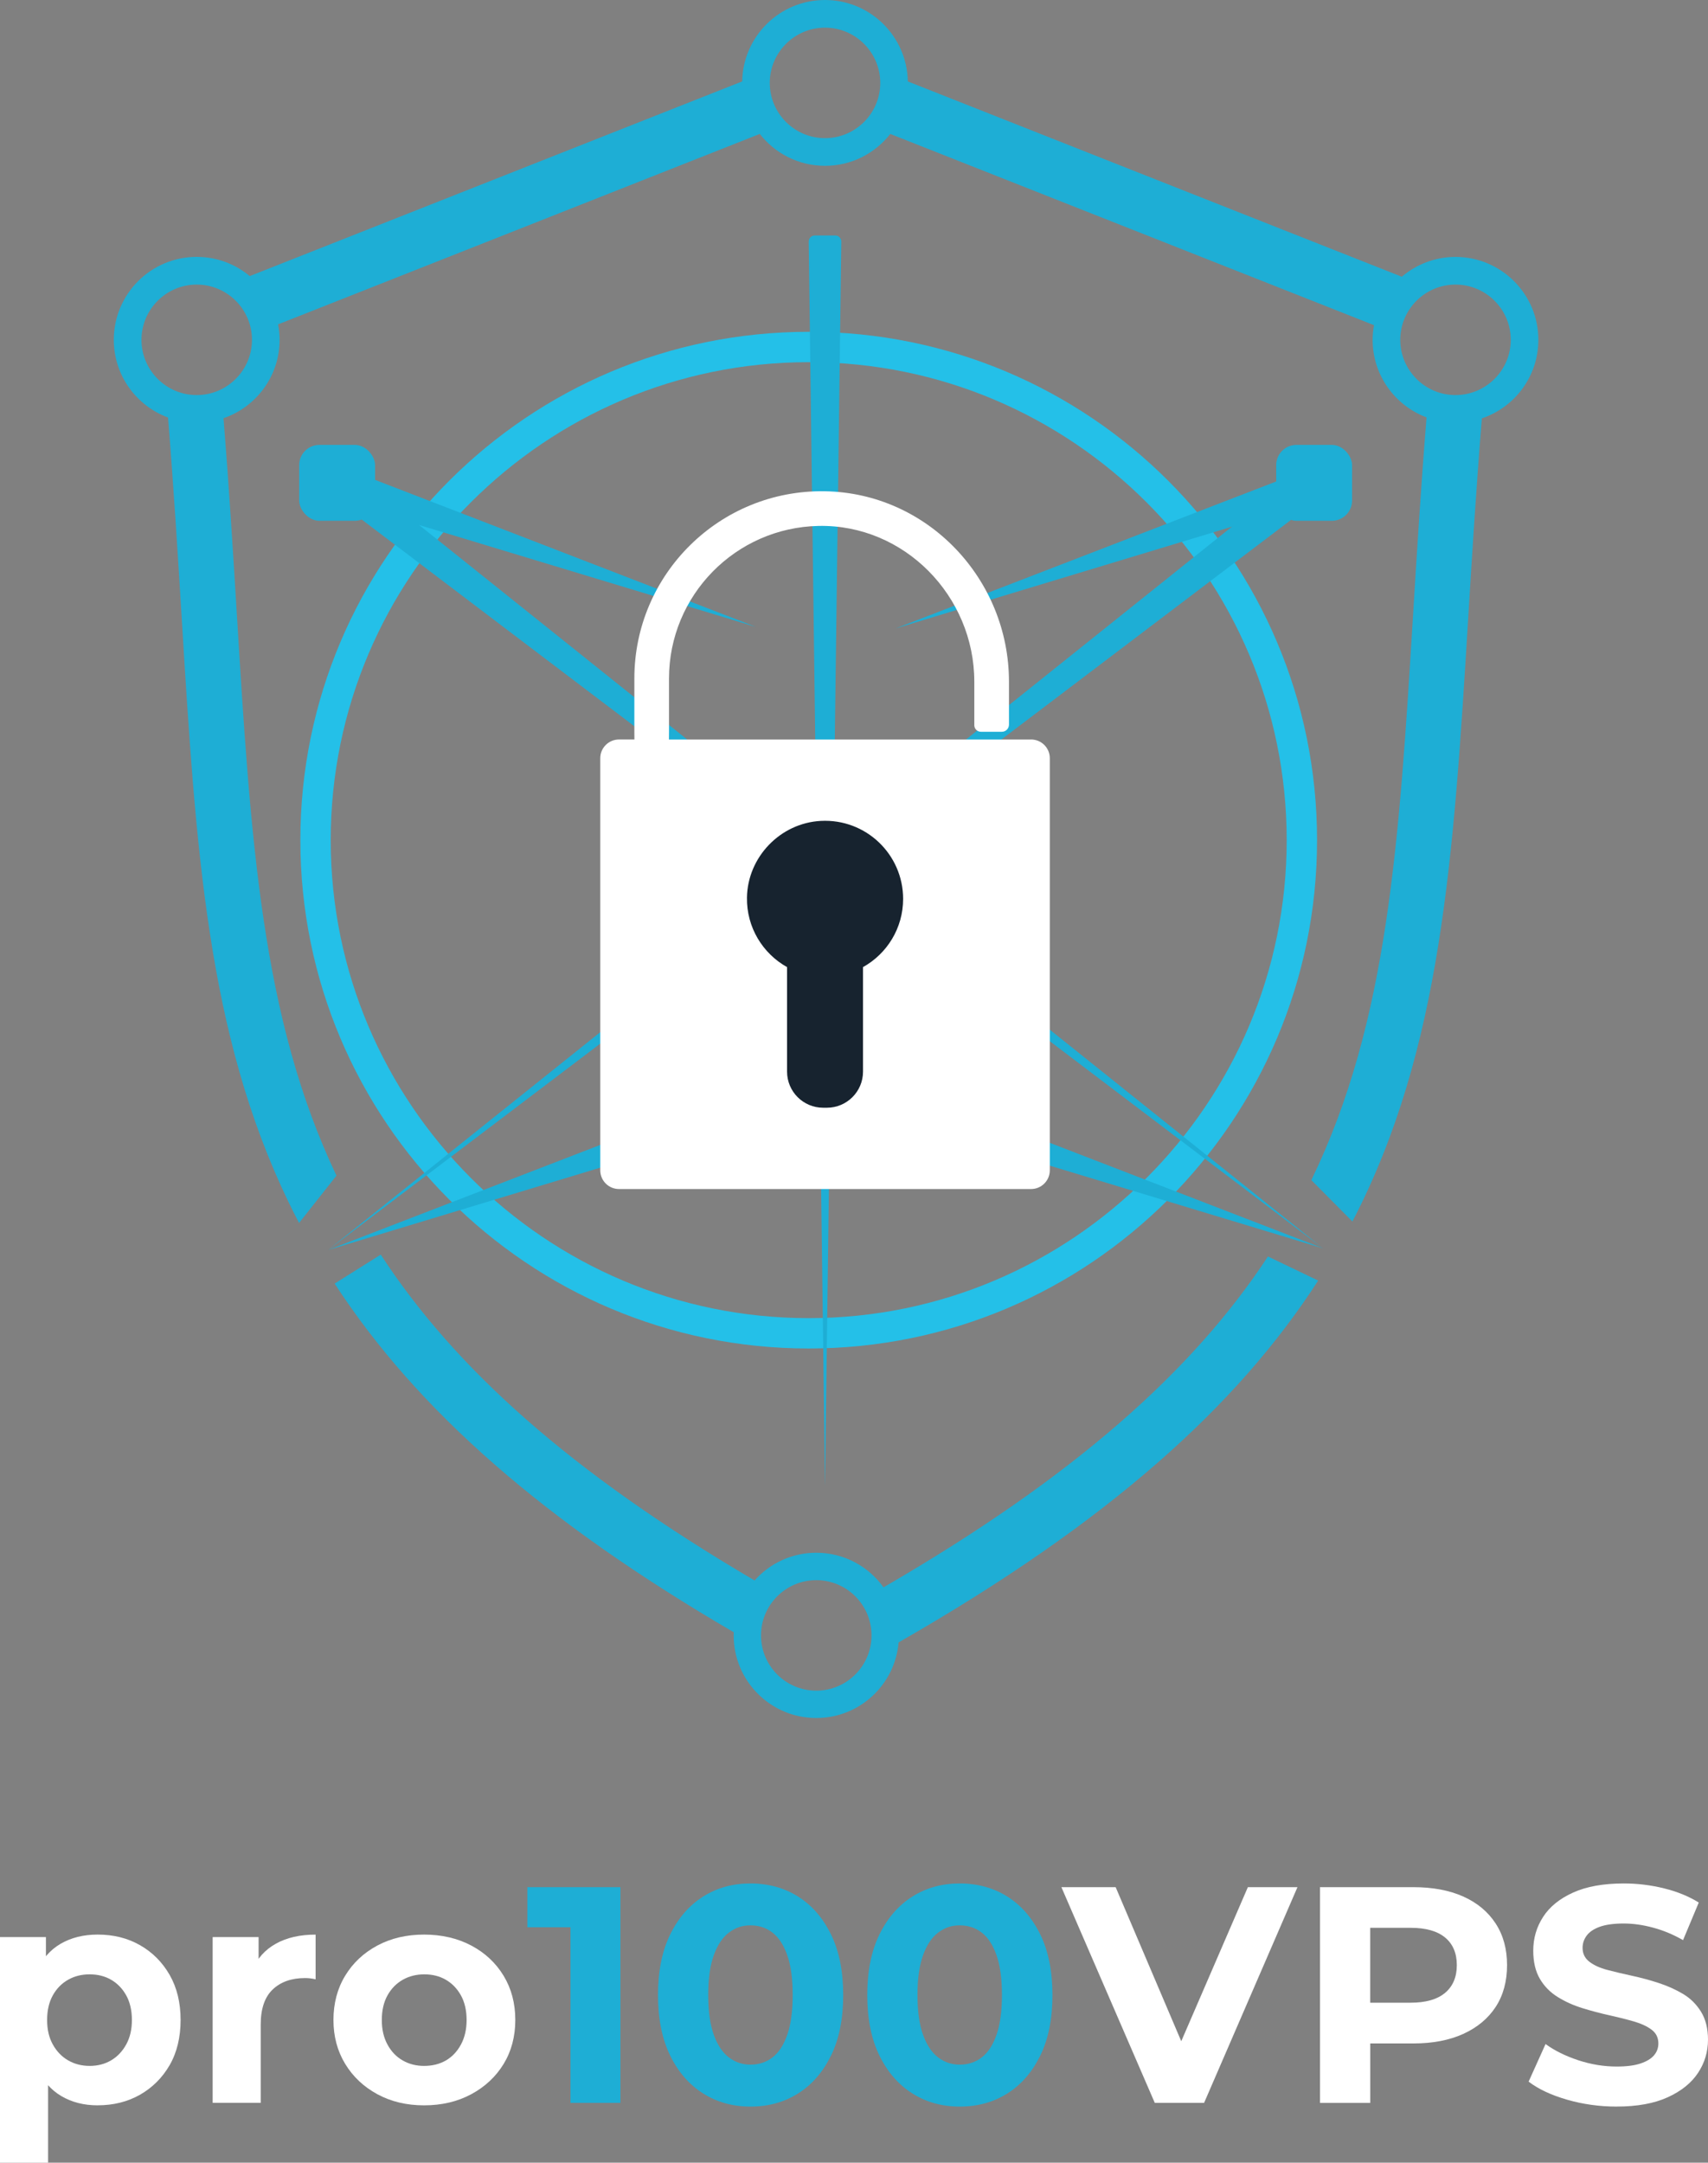 <?xml version="1.0" encoding="UTF-8"?>
<svg id="Layer_2" data-name="Layer 2" xmlns="http://www.w3.org/2000/svg" viewBox="0 0 562.62 712.39">
  <rect x="0" y="0" width="562.62" height="712.39" fill="#808080" stroke="none"/>
  <defs>
    <style>
      .cls-1 {
        fill: #17232f;
      }

      .cls-2 {
        fill: #24c0e8;
      }

      .cls-3 {
        fill: #fff;
      }

      .cls-4 {
        fill: #1eaed5;
      }
    </style>
  </defs>
  <g id="Layer_1-2" data-name="Layer 1">
    <g>
      <path class="cls-3" d="M0,712.39v-74.31h15.13v11.17l-.3,16.25,1.01,16.14v30.76H0ZM32.18,693.51c-4.54,0-8.53-1.02-11.98-3.05-3.45-2.03-6.14-5.13-8.07-9.29-1.93-4.16-2.89-9.43-2.89-15.79s.91-11.71,2.74-15.84c1.83-4.13,4.49-7.21,7.97-9.24,3.48-2.03,7.56-3.04,12.23-3.04,5.21,0,9.86,1.16,13.96,3.5,4.09,2.34,7.34,5.6,9.75,9.8,2.4,4.2,3.6,9.14,3.6,14.82s-1.2,10.71-3.6,14.87c-2.4,4.16-5.66,7.41-9.75,9.75-4.09,2.33-8.75,3.5-13.96,3.5ZM29.54,680.52c2.64,0,4.99-.61,7.06-1.83,2.07-1.22,3.72-2.96,4.97-5.23s1.88-4.96,1.88-8.07-.63-5.89-1.88-8.12-2.91-3.94-4.97-5.13-4.42-1.78-7.06-1.78-5.01.59-7.11,1.78c-2.1,1.19-3.78,2.89-5.03,5.13s-1.88,4.94-1.88,8.12.62,5.8,1.88,8.07,2.93,4.01,5.03,5.23c2.09,1.21,4.47,1.83,7.11,1.83Z"/>
      <path class="cls-3" d="M70.05,692.7v-54.62h15.13v15.53l-2.13-4.57c1.62-3.86,4.23-6.78,7.82-8.78,3.59-2,7.95-2.99,13.09-2.99v14.72c-.61-.14-1.2-.24-1.78-.31-.58-.07-1.14-.1-1.68-.1-4.47,0-8.02,1.25-10.66,3.75-2.64,2.5-3.96,6.36-3.96,11.57v25.78h-15.84Z"/>
      <path class="cls-3" d="M139.69,693.51c-5.75,0-10.88-1.22-15.38-3.66-4.5-2.44-8.04-5.77-10.61-10-2.57-4.23-3.86-9.05-3.86-14.47s1.28-10.34,3.86-14.57c2.57-4.23,6.11-7.54,10.61-9.95,4.5-2.4,9.63-3.6,15.38-3.6s11,1.2,15.53,3.6c4.54,2.4,8.09,5.72,10.66,9.95,2.57,4.23,3.86,9.09,3.86,14.57s-1.29,10.32-3.86,14.52c-2.57,4.2-6.13,7.51-10.66,9.95-4.53,2.44-9.71,3.66-15.53,3.66ZM139.69,680.52c2.71,0,5.09-.59,7.16-1.78s3.72-2.93,4.97-5.23,1.88-5.01,1.88-8.12-.63-5.89-1.88-8.12-2.91-3.94-4.97-5.13-4.42-1.78-7.06-1.78-5.01.59-7.11,1.78c-2.1,1.19-3.78,2.89-5.03,5.13s-1.88,4.94-1.88,8.12.63,5.82,1.88,8.12,2.93,4.04,5.03,5.23c2.09,1.19,4.43,1.78,7,1.78Z"/>
      <path class="cls-4" d="M187.92,692.7v-64.97l7.11,7.11h-21.32v-13.2h30.66v71.06h-16.44Z"/>
      <path class="cls-4" d="M247.2,693.92c-5.82,0-11.01-1.44-15.58-4.32-4.57-2.88-8.19-7.03-10.86-12.48-2.67-5.45-4.01-12.1-4.01-19.95s1.34-14.5,4.01-19.95c2.67-5.44,6.3-9.61,10.86-12.49,4.57-2.88,9.76-4.31,15.58-4.31s11.12,1.44,15.68,4.31c4.57,2.88,8.19,7.04,10.86,12.49,2.67,5.45,4.01,12.1,4.01,19.95s-1.34,14.5-4.01,19.95c-2.68,5.45-6.3,9.61-10.86,12.48-4.57,2.88-9.79,4.32-15.68,4.32ZM247.2,680.11c2.78,0,5.19-.8,7.26-2.39s3.69-4.08,4.87-7.46,1.78-7.75,1.78-13.1-.59-9.71-1.78-13.09c-1.19-3.38-2.81-5.87-4.87-7.46s-4.48-2.39-7.26-2.39-5.01.8-7.11,2.39-3.75,4.08-4.97,7.46c-1.22,3.39-1.83,7.75-1.83,13.09s.61,9.72,1.83,13.1,2.88,5.87,4.97,7.46c2.1,1.59,4.47,2.39,7.11,2.39Z"/>
      <path class="cls-4" d="M316.13,693.92c-5.82,0-11.01-1.44-15.58-4.32-4.57-2.88-8.19-7.03-10.86-12.48-2.67-5.45-4.01-12.1-4.01-19.95s1.34-14.5,4.01-19.95c2.67-5.44,6.3-9.61,10.86-12.49,4.57-2.88,9.76-4.31,15.58-4.31s11.12,1.44,15.68,4.31c4.57,2.88,8.19,7.04,10.86,12.49,2.67,5.45,4.01,12.1,4.01,19.95s-1.34,14.5-4.01,19.95c-2.68,5.45-6.3,9.61-10.86,12.48-4.57,2.88-9.79,4.32-15.68,4.32ZM316.13,680.11c2.78,0,5.19-.8,7.26-2.39,2.07-1.59,3.69-4.08,4.87-7.46,1.19-3.38,1.78-7.75,1.78-13.1s-.59-9.71-1.78-13.09c-1.19-3.38-2.81-5.87-4.87-7.46-2.07-1.59-4.48-2.39-7.26-2.39s-5.01.8-7.11,2.39-3.75,4.08-4.97,7.46c-1.22,3.39-1.83,7.75-1.83,13.09s.61,9.72,1.83,13.1,2.88,5.87,4.97,7.46,4.47,2.39,7.11,2.39Z"/>
      <path class="cls-3" d="M380.39,692.7l-30.76-71.06h17.87l26.8,62.94h-10.46l27.21-62.94h16.34l-30.76,71.06h-16.24Z"/>
      <path class="cls-3" d="M434.81,692.7v-71.06h30.76c6.36,0,11.84,1.03,16.45,3.09,4.6,2.07,8.15,5.03,10.66,8.89s3.75,8.43,3.75,13.71-1.25,9.93-3.75,13.76c-2.5,3.82-6.06,6.78-10.66,8.88-4.61,2.1-10.09,3.15-16.45,3.15h-21.72l7.51-7.41v27h-16.55ZM451.35,667.52l-7.51-7.82h20.81c5.01,0,8.8-1.08,11.37-3.25,2.57-2.16,3.86-5.21,3.86-9.13s-1.29-6.96-3.86-9.09c-2.57-2.13-6.37-3.2-11.37-3.2h-20.81l7.51-7.82v40.3Z"/>
      <path class="cls-3" d="M532.57,693.92c-5.68,0-11.15-.76-16.4-2.28-5.25-1.52-9.46-3.5-12.64-5.94l5.58-12.38c2.98,2.17,6.56,3.94,10.76,5.33,4.2,1.39,8.43,2.08,12.69,2.08,3.25,0,5.87-.34,7.87-1.02,2-.67,3.47-1.57,4.42-2.69.95-1.12,1.42-2.42,1.42-3.91,0-1.9-.75-3.4-2.23-4.52-1.49-1.12-3.47-2.03-5.94-2.74-2.47-.71-5.16-1.39-8.07-2.03-2.91-.64-5.84-1.42-8.78-2.33-2.95-.91-5.66-2.13-8.12-3.66-2.47-1.52-4.44-3.52-5.89-5.99-1.45-2.47-2.18-5.56-2.18-9.29,0-4.06,1.08-7.77,3.25-11.12,2.16-3.35,5.47-6.02,9.9-8.02s10-2.99,16.7-2.99c4.47,0,8.89.54,13.25,1.62,4.37,1.08,8.17,2.64,11.42,4.67l-5.18,12.38c-3.18-1.83-6.46-3.2-9.85-4.11-3.39-.92-6.63-1.37-9.74-1.37s-5.86.36-7.82,1.07c-1.96.71-3.4,1.67-4.31,2.89s-1.37,2.57-1.37,4.06c0,1.9.74,3.42,2.23,4.57,1.49,1.15,3.45,2.05,5.89,2.69,2.44.64,5.14,1.29,8.12,1.93,2.98.64,5.92,1.44,8.83,2.39,2.91.95,5.58,2.15,8.02,3.6,2.44,1.46,4.42,3.42,5.94,5.89,1.52,2.47,2.28,5.53,2.28,9.19,0,3.99-1.1,7.65-3.3,10.96-2.2,3.32-5.54,5.99-10,8.02-4.47,2.03-10.05,3.04-16.75,3.04Z"/>
    </g>
    <path class="cls-2" d="M266.39,109.3c-92.48,0-167.45,74.97-167.45,167.45s74.97,167.45,167.45,167.45,167.45-74.97,167.45-167.45-74.97-167.45-167.45-167.45ZM266.39,434.2c-86.82,0-157.45-70.63-157.45-157.45s70.63-157.45,157.45-157.45,157.45,70.63,157.45,157.45-70.63,157.45-157.45,157.45Z"/>
    <g>
      <path class="cls-4" d="M271.76,77.57h-3.37c-1.11,0-2.01.91-2,2.03l5.37,409.83,5.37-409.83c.01-1.11-.89-2.03-2-2.03h-3.37Z"/>
      <path class="cls-4" d="M431.52,160.09l-1.1-3.19c-.36-1.05-.96-1.8-1.32-1.66l-134.14,51.79,137.63-41.64c.37-.11.38-1.07.02-2.12l-1.1-3.19Z"/>
      <path class="cls-4" d="M432.97,158.66l-2.07-2.66c-.69-.88-1.96-1.03-2.83-.33L108.06,411.76l326.6-247.62c.89-.67,1.05-1.94.37-2.82l-2.07-2.66Z"/>
      <path class="cls-4" d="M110.92,158.13l2.07-2.66c.69-.88,1.96-1.03,2.83-.33l320.01,256.09L109.22,163.61c-.89-.67-1.05-1.94-.37-2.82l2.07-2.66Z"/>
      <path class="cls-4" d="M112.41,159.56l1.1-3.19c.36-1.05.96-1.8,1.32-1.66l134.14,51.79-137.63-41.64c-.37-.11-.38-1.07-.02-2.12l1.1-3.19Z"/>
      <path class="cls-4" d="M244.62,364.82l-1.1-3.19c-.36-1.05-.96-1.8-1.32-1.66l-134.14,51.79,137.63-41.64c.37-.11.38-1.07.02-2.12l-1.1-3.19Z"/>
      <path class="cls-4" d="M299.29,364.28l1.1-3.19c.36-1.05.96-1.8,1.32-1.66l134.14,51.79-137.63-41.64c-.37-.11-.38-1.07-.02-2.12l1.1-3.19Z"/>
      <rect class="cls-4" x="420.38" y="146.55" width="25" height="25" rx="6.67" ry="6.67"/>
      <rect class="cls-4" x="98.55" y="146.55" width="25" height="25" rx="6.67" ry="6.67"/>
      <g>
        <path class="cls-4" d="M291.03,522.88c-4.94-6.9-13.01-11.4-22.14-11.4-8.09,0-15.35,3.53-20.33,9.13-60.93-35.78-98.93-70.18-123.14-107.33l-15.19,9.54c27.3,41.95,69.34,78.62,131.47,114.85-.01.34-.03.69-.03,1.03,0,15.03,12.19,27.22,27.22,27.22,14.25,0,25.94-10.96,27.11-24.91,69.21-39.6,111.63-77.96,138.2-119.18l-16.53-7.94c-24.75,37.66-63.77,72.54-126.64,108.99ZM268.88,556.91c-10.05,0-18.2-8.15-18.2-18.2s8.15-18.2,18.2-18.2,18.2,8.15,18.2,18.2-8.15,18.2-18.2,18.2Z"/>
        <path class="cls-4" d="M479.45,84.63c-6.76,0-12.93,2.47-17.69,6.53L299.04,26.83c-.26-14.86-12.36-26.83-27.28-26.83s-27.02,11.97-27.28,26.82c-40.47,16-121.93,48.21-162.21,64.13-4.74-3.95-10.82-6.33-17.47-6.33-15.08,0-27.31,12.23-27.31,27.31,0,11.76,7.44,21.75,17.86,25.6,1.85,22.81,3.17,44.26,4.45,65.12,4.7,76.94,8.42,137.72,35.24,193.31,1.12,2.31,2.28,4.61,3.48,6.89l12.31-15.59c-24.66-51.87-28.26-110.43-32.86-185.72-1.25-20.43-2.55-41.45-4.34-63.78,10.74-3.68,18.47-13.83,18.47-25.82,0-1.74-.18-3.45-.49-5.1,40.81-16.13,118.78-46.96,158.66-62.72,5,6.39,12.76,10.5,21.5,10.5s16.49-4.12,21.49-10.5l159.34,62.99c-.28,1.57-.45,3.18-.45,4.82,0,11.72,7.4,21.68,17.76,25.56-1.83,22.63-3.14,43.87-4.41,64.54-4.64,75.78-8.25,134.56-33.54,186.7l13.53,13.64c29.44-56.75,33.31-119.83,38.17-199.22,1.28-20.92,2.61-42.44,4.47-65.34,10.81-3.63,18.61-13.83,18.61-25.87,0-15.08-12.23-27.31-27.31-27.31ZM64.8,130.14c-10.04,0-18.2-8.17-18.2-18.2s8.17-18.2,18.2-18.2,18.2,8.17,18.2,18.2-8.17,18.2-18.2,18.2ZM271.76,45.51c-10.04,0-18.2-8.17-18.2-18.2s8.17-18.2,18.2-18.2,18.2,8.17,18.2,18.2-8.17,18.2-18.2,18.2ZM479.45,130.14c-10.04,0-18.2-8.17-18.2-18.2s8.17-18.2,18.2-18.2,18.2,8.17,18.2,18.2-8.17,18.2-18.2,18.2Z"/>
      </g>
    </g>
    <g>
      <rect class="cls-1" x="244.56" y="269.75" width="54.41" height="101.44"/>
      <path class="cls-3" d="M339.64,243.6h-119.29c.01-1.09.02-2.57.02-2.59v-17.49h0c0-27.43,21.96-49.73,49.26-50.28,28.22-.56,51.31,23.09,51.31,51.31v14.34c0,1.19.97,2.16,2.16,2.16h6.91c1.3,0,2.35-1.05,2.35-2.35v-14.13c0-33.86-26.83-62.21-60.69-62.75-34.54-.55-62.71,27.28-62.71,61.69h0v17.49s0,1.49.02,2.59h-5.08c-3.41,0-6.17,2.76-6.17,6.17v135.74c0,3.41,2.76,6.17,6.17,6.17h135.74c3.41,0,6.17-2.76,6.17-6.17v-135.74c0-3.41-2.76-6.17-6.17-6.17ZM284.28,318.57v34.43c0,6.57-5.33,11.89-11.89,11.89h-1.24c-6.57,0-11.89-5.33-11.89-11.89v-34.43c-7.99-4.46-13.36-13.06-13.21-22.9.21-13.36,10.99-24.56,24.33-25.26,14.84-.78,27.11,11.02,27.11,25.69,0,9.66-5.33,18.08-13.21,22.47Z"/>
    </g>
  </g>
</svg>